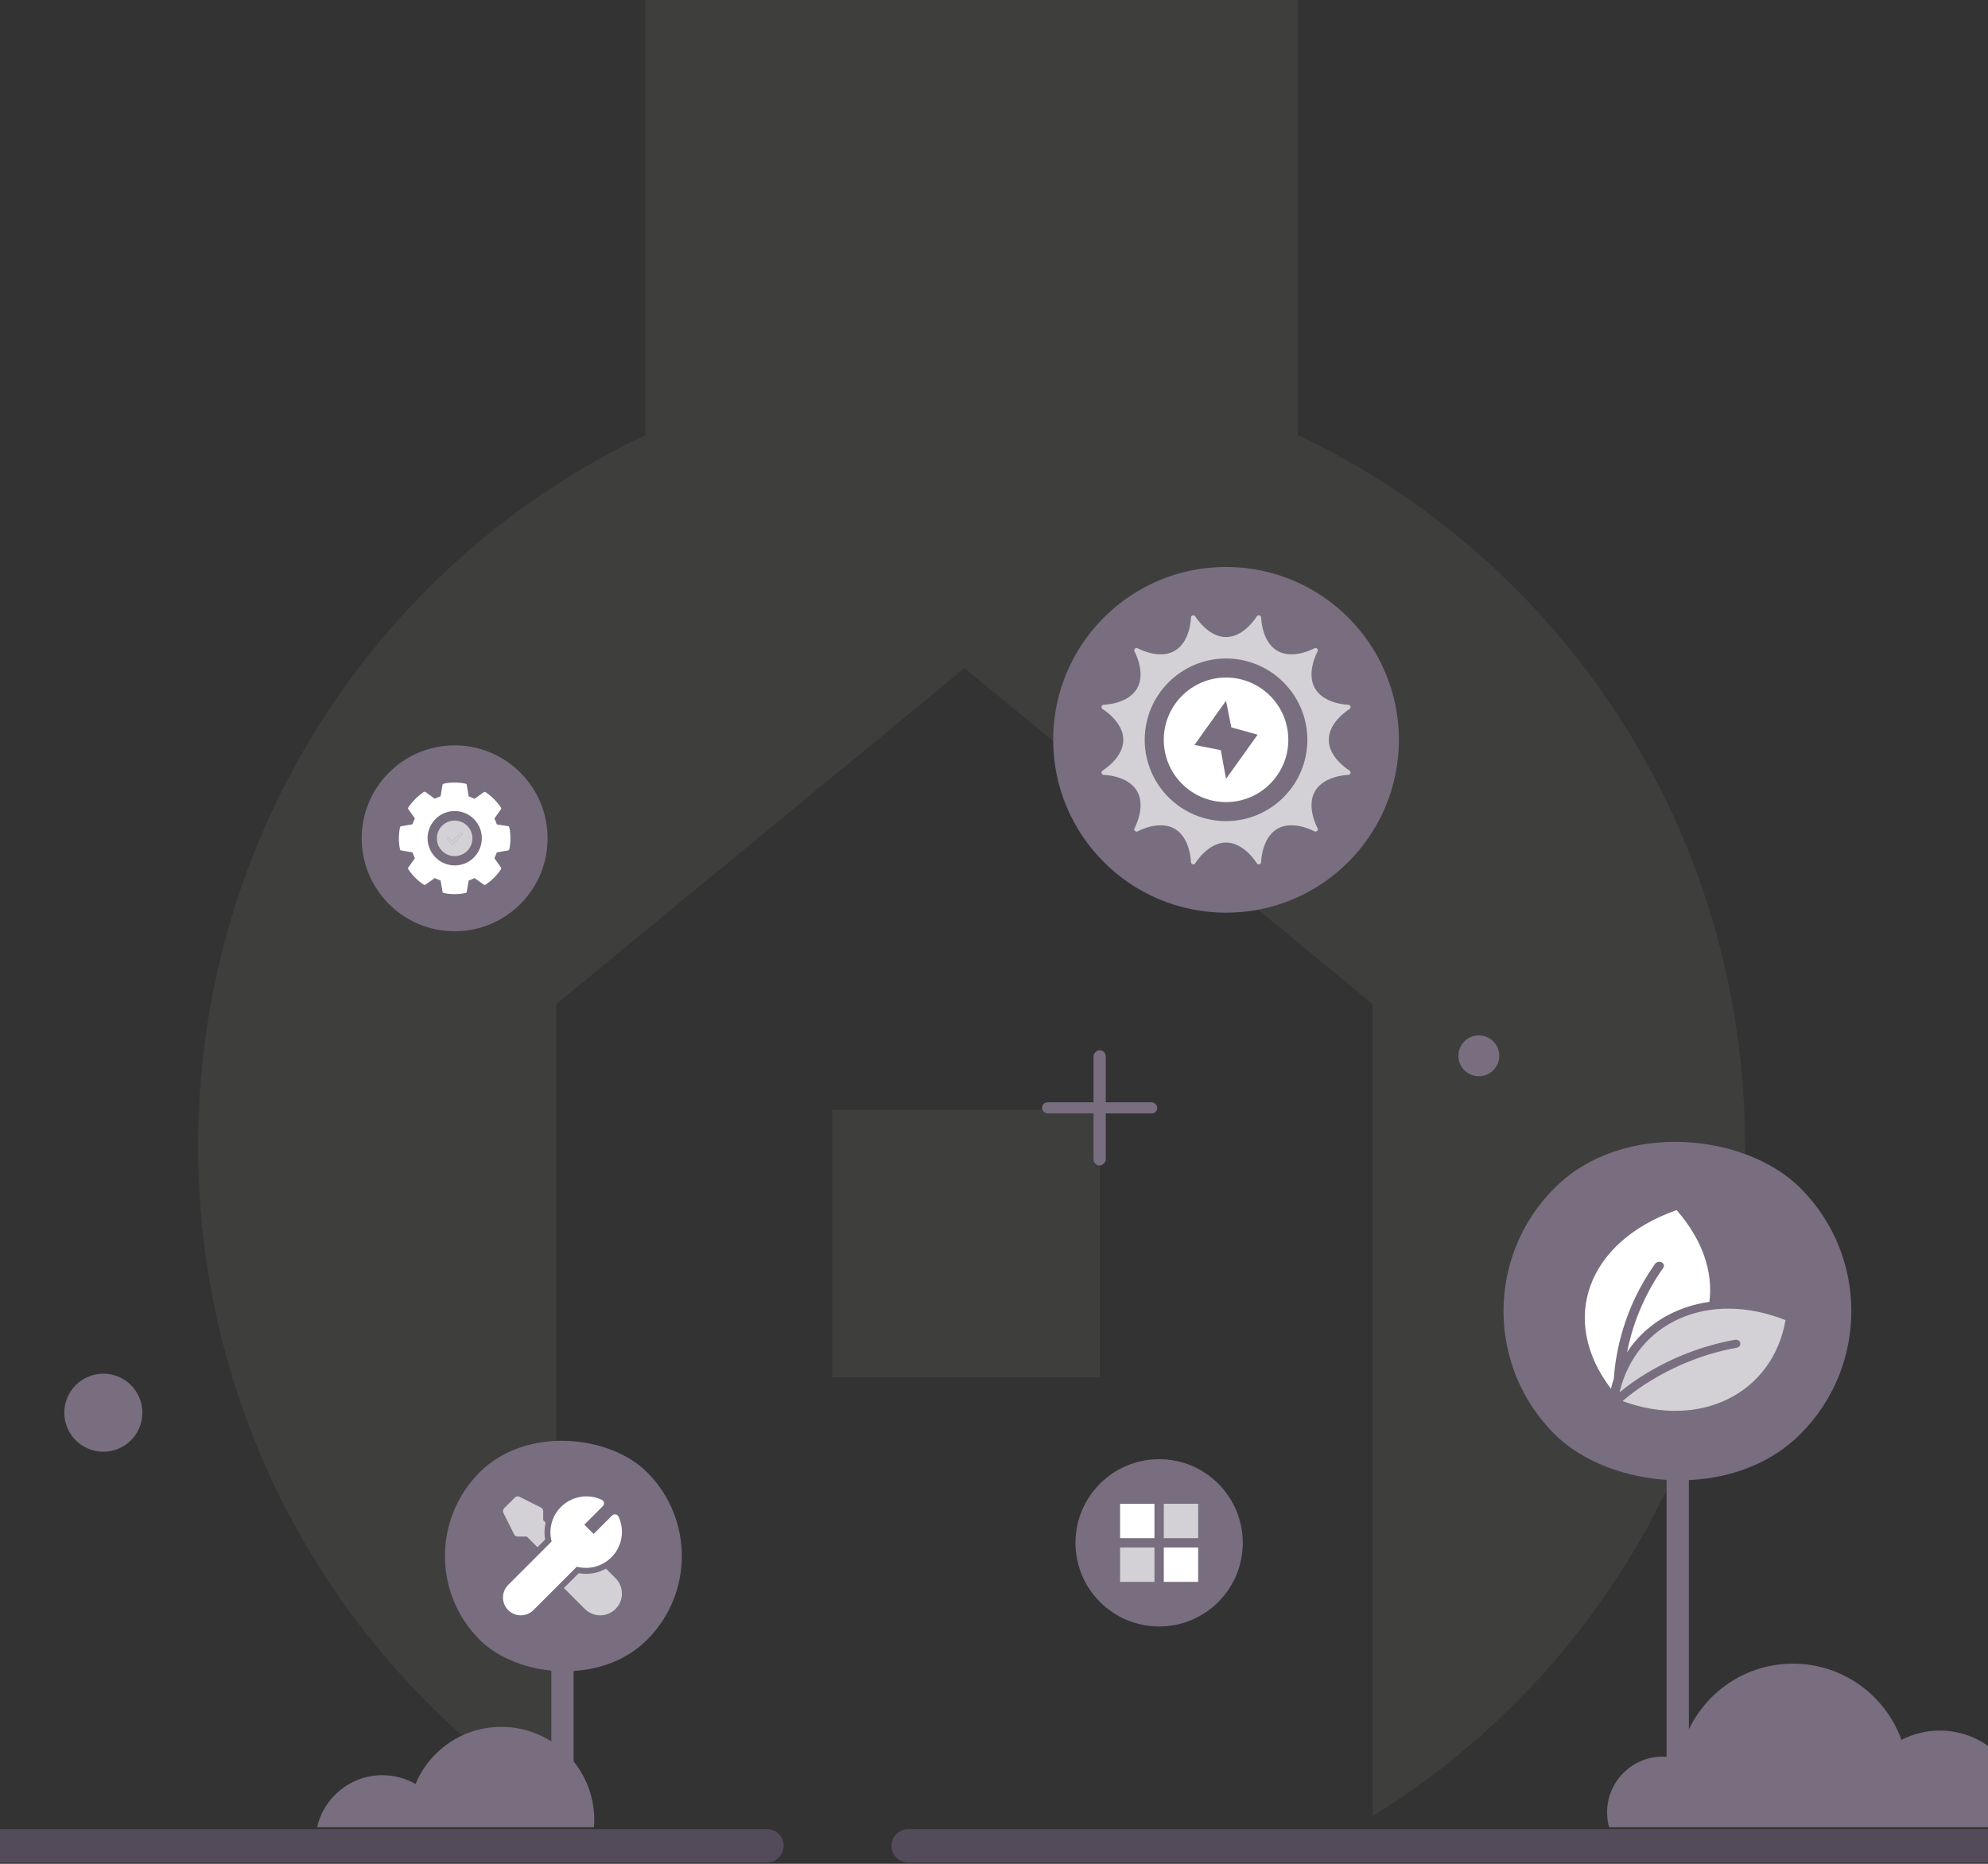 <svg width="320" height="300" viewBox="0 0 320 300" fill="none" xmlns="http://www.w3.org/2000/svg">
<rect x="0" y="0" width="320" height="300" fill="#333333" stroke="none"/>
<path opacity="0.06" fill-rule="evenodd" clip-rule="evenodd" d="M89.547 290.857V161.612L155.251 107.548L220.956 161.612V292.307C256.886 270.183 280.892 230.143 280.892 184.426C280.892 133.775 251.419 90.092 208.89 70.019V-6.10352e-05H103.895V70.037C61.366 90.11 31.893 133.793 31.893 184.444C31.893 229.17 54.873 268.467 89.53 290.857H89.547ZM133.952 178.623H177.037V221.707H133.952V178.623Z" fill="#F1F1E3"/>
<path d="M146.188 297.106H602.767" stroke="#534A5A" stroke-width="5.386" stroke-linecap="round"/>
<path d="M-83 297.106H123.448" stroke="#534A5A" stroke-width="5.386" stroke-linecap="round"/>
<circle cx="197.351" cy="119.082" r="27.826" fill="#786E7F"/>
<path d="M197.351 129.105C202.886 129.105 207.374 124.617 207.374 119.082C207.374 113.546 202.886 109.058 197.351 109.058C191.815 109.058 187.327 113.546 187.327 119.082C187.327 124.617 191.815 129.105 197.351 129.105Z" fill="white"/>
<path d="M192.264 119.908L197.35 112.798L198.198 117.08L202.437 118.255L197.35 125.365L196.503 120.744L192.264 119.908Z" fill="#786E7F"/>
<path d="M217.024 124.73C217.193 124.727 217.34 124.613 217.384 124.45C217.428 124.287 217.358 124.114 217.213 124.028C217.179 124.008 213.884 122.001 213.884 119.082C213.884 116.169 217.164 114.165 217.213 114.136C217.358 114.049 217.428 113.877 217.384 113.714C217.34 113.55 217.193 113.436 217.024 113.434C216.986 113.433 213.132 113.35 211.669 110.815C210.209 108.287 212.06 104.901 212.078 104.867C212.161 104.72 212.135 104.536 212.016 104.417C211.897 104.297 211.712 104.271 211.565 104.353C211.531 104.372 208.145 106.223 205.617 104.763C203.089 103.304 202.999 99.446 202.998 99.408C202.996 99.239 202.882 99.092 202.718 99.048C202.555 99.004 202.383 99.074 202.296 99.219C202.276 99.253 200.27 102.548 197.35 102.548C194.431 102.548 192.424 99.253 192.405 99.22C192.318 99.075 192.145 99.004 191.982 99.048C191.819 99.092 191.705 99.239 191.702 99.408C191.702 99.447 191.619 103.3 189.084 104.764C186.555 106.223 183.17 104.372 183.136 104.354C182.989 104.271 182.805 104.297 182.685 104.416C182.566 104.536 182.54 104.72 182.622 104.867C182.641 104.901 184.492 108.287 183.032 110.815C181.572 113.344 177.715 113.433 177.676 113.434C177.508 113.436 177.361 113.55 177.317 113.713C177.273 113.877 177.343 114.049 177.488 114.136C177.521 114.156 180.817 116.162 180.817 119.082C180.817 122.001 177.521 124.008 177.488 124.028C177.343 124.114 177.273 124.287 177.317 124.45C177.361 124.613 177.508 124.727 177.676 124.73C177.715 124.73 181.568 124.813 183.032 127.348C184.492 129.877 182.641 133.262 182.622 133.296C182.54 133.443 182.566 133.628 182.685 133.747C182.804 133.867 182.988 133.892 183.136 133.81C183.17 133.791 186.555 131.94 189.084 133.4C191.612 134.86 191.702 138.717 191.703 138.756C191.705 138.925 191.819 139.071 191.982 139.115C192.146 139.159 192.318 139.089 192.405 138.944C192.425 138.911 194.431 135.615 197.351 135.615C200.27 135.615 202.277 138.911 202.296 138.944C202.366 139.06 202.49 139.128 202.621 139.128C202.653 139.128 202.686 139.124 202.718 139.115C202.882 139.071 202.996 138.925 202.998 138.756C202.999 138.717 203.082 134.864 205.617 133.4C208.145 131.94 211.531 133.791 211.565 133.81C211.712 133.892 211.896 133.867 212.016 133.747C212.135 133.628 212.161 133.444 212.079 133.296C212.06 133.262 210.209 129.877 211.669 127.348C213.129 124.82 216.986 124.73 217.024 124.73ZM197.35 132.172C190.132 132.172 184.26 126.3 184.26 119.082C184.26 111.864 190.132 105.991 197.35 105.991C204.568 105.991 210.441 111.864 210.441 119.082C210.441 126.3 204.568 132.172 197.35 132.172Z" fill="white" fill-opacity="0.68"/>
<circle cx="16.634" cy="227.392" r="6.283" fill="#786E7F"/>
<circle cx="186.579" cy="248.336" r="13.464" fill="#786E7F"/>
<circle cx="238.042" cy="169.946" r="3.291" fill="#786E7F"/>
<circle cx="73.183" cy="134.939" r="14.96" fill="#786E7F"/>
<path d="M81.971 133.144C81.952 133.069 81.896 133.013 81.822 132.994L79.97 132.695C79.877 132.377 79.746 132.059 79.578 131.76L80.662 130.227C80.7 130.171 80.7 130.077 80.662 130.021C79.989 129.011 79.129 128.151 78.119 127.478C78.063 127.441 77.969 127.441 77.913 127.478L76.38 128.581C76.081 128.432 75.763 128.301 75.445 128.189L75.127 126.319C75.108 126.225 75.052 126.169 74.977 126.15C74.416 126.019 73.799 125.963 73.182 125.963C72.565 125.963 71.948 126.019 71.387 126.15C71.312 126.169 71.256 126.225 71.237 126.3L70.919 128.17C70.602 128.282 70.284 128.413 69.984 128.563L68.451 127.459C68.395 127.422 68.301 127.422 68.245 127.459C67.236 128.132 66.375 128.993 65.702 130.002C65.665 130.059 65.665 130.152 65.702 130.208L66.787 131.742C66.618 132.059 66.487 132.377 66.394 132.677L64.543 132.994C64.468 133.013 64.412 133.069 64.393 133.144C64.262 133.705 64.206 134.322 64.206 134.939C64.206 135.575 64.262 136.173 64.393 136.734C64.412 136.809 64.468 136.865 64.543 136.884L66.394 137.202C66.506 137.52 66.618 137.838 66.787 138.137L65.702 139.67C65.665 139.726 65.665 139.82 65.702 139.876C66.357 140.886 67.236 141.765 68.245 142.419C68.301 142.457 68.395 142.457 68.451 142.419L69.984 141.335C70.284 141.484 70.602 141.615 70.919 141.727L71.237 143.579C71.256 143.653 71.312 143.71 71.387 143.728C71.948 143.859 72.565 143.915 73.182 143.915C73.799 143.915 74.416 143.859 74.977 143.728C75.052 143.71 75.108 143.653 75.127 143.579L75.445 141.727C75.763 141.615 76.081 141.503 76.38 141.335L77.913 142.419C77.969 142.457 78.063 142.457 78.119 142.419C79.129 141.765 80.008 140.886 80.662 139.876C80.7 139.801 80.7 139.726 80.662 139.67L79.578 138.137C79.727 137.838 79.858 137.52 79.97 137.202L81.822 136.884C81.896 136.865 81.952 136.809 81.971 136.734C82.102 136.173 82.158 135.556 82.158 134.939C82.158 134.322 82.102 133.705 81.971 133.144ZM76.548 137.726C76.529 137.744 76.529 137.744 76.548 137.726C76.324 138.006 76.081 138.23 75.8 138.436C75.407 138.735 74.977 138.96 74.51 139.091C73.668 139.371 72.733 139.371 71.873 139.091C71.069 138.848 70.377 138.361 69.835 137.707C69.18 136.921 68.825 135.93 68.825 134.921C68.825 132.508 70.788 130.545 73.182 130.545C75.594 130.545 77.558 132.508 77.558 134.921C77.558 135.968 77.184 136.959 76.548 137.726Z" fill="white"/>
<g opacity="0.68">
<path d="M73.182 132.078C71.612 132.078 70.321 133.35 70.321 134.939C70.321 136.51 71.593 137.8 73.182 137.8C74.753 137.8 76.043 136.529 76.043 134.939C76.043 133.369 74.753 132.078 73.182 132.078ZM74.398 134.341L72.921 135.818C72.883 135.856 72.846 135.874 72.79 135.874C72.734 135.874 72.696 135.856 72.659 135.818L71.967 135.126C71.892 135.052 71.892 134.939 71.967 134.865C72.042 134.79 72.154 134.79 72.229 134.865L72.79 135.426L74.117 134.098C74.192 134.023 74.304 134.023 74.379 134.098C74.454 134.173 74.473 134.266 74.398 134.341Z" fill="white"/>
<path d="M74.398 134.341L72.921 135.818C72.883 135.856 72.846 135.874 72.79 135.874C72.734 135.874 72.696 135.856 72.659 135.818L71.967 135.126C71.892 135.052 71.892 134.939 71.967 134.865C72.042 134.79 72.154 134.79 72.229 134.865L72.79 135.426L74.117 134.098C74.192 134.023 74.304 134.023 74.379 134.098C74.454 134.173 74.473 134.266 74.398 134.341Z" fill="white"/>
</g>
<rect x="167.73" y="177.426" width="18.55" height="1.795" rx="0.898" fill="#786E7F"/>
<rect x="177.992" y="169.048" width="18.55" height="1.973" rx="0.987" transform="rotate(90 177.992 169.048)" fill="#786E7F"/>
<rect x="63.727" y="250.461" width="38.125" height="38.125" rx="19.063" transform="rotate(-45 63.727 250.461)" fill="#786E7F"/>
<path opacity="0.68" d="M87.436 244.695L87.827 245.086C87.614 245.981 87.586 246.91 87.744 247.812L86.513 249.043L84.801 247.33H83.333C83.091 247.33 82.87 247.193 82.762 246.977L81.029 243.512C80.906 243.267 80.955 242.97 81.149 242.776L82.881 241.043C83.076 240.849 83.372 240.801 83.618 240.924L87.083 242.656C87.299 242.764 87.436 242.985 87.436 243.227V244.695ZM93.155 253.223L90.769 255.608L94.142 258.981C95.507 260.346 97.721 260.346 99.087 258.981C100.452 257.616 100.452 255.402 99.087 254.036L97.549 252.499C96.193 253.241 94.637 253.483 93.155 253.223Z" fill="white"/>
<path d="M90.3 242.556C92.076 240.779 94.716 240.394 96.853 241.408C97.04 241.497 97.173 241.672 97.208 241.876C97.243 242.081 97.177 242.289 97.031 242.436L94.057 245.41L95.557 246.91L98.531 243.937C98.678 243.79 98.886 243.724 99.091 243.759C99.295 243.794 99.47 243.927 99.559 244.114C100.573 246.251 100.188 248.891 98.412 250.667C96.901 252.178 94.766 252.683 92.847 252.176L85.859 259.165C84.739 260.285 82.922 260.285 81.802 259.165C80.682 258.045 80.682 256.229 81.802 255.108L88.791 248.12C88.284 246.201 88.789 244.066 90.3 242.556Z" fill="white"/>
<rect x="230.417" y="211.033" width="55.99" height="55.99" rx="27.995" transform="rotate(-45 230.417 211.033)" fill="#786E7F"/>
<path d="M90.536 264.792V291.122" stroke="#786E7F" stroke-width="3.59" stroke-linecap="round"/>
<path d="M270.057 227.093L270.057 291.122" stroke="#786E7F" stroke-width="3.59" stroke-linecap="round"/>
<path d="M51.042 294.114H95.608C95.639 293.719 95.655 293.32 95.655 292.917C95.655 284.655 88.957 277.957 80.695 277.957C74.477 277.957 69.144 281.752 66.887 287.151C65.313 286.251 63.49 285.736 61.546 285.736C56.42 285.736 52.13 289.317 51.042 294.114Z" fill="#786E7F"/>
<path d="M267.663 282.744C268.591 282.744 269.487 282.885 270.329 283.147C271.84 274.421 279.449 267.784 288.607 267.784C296.647 267.784 303.493 272.899 306.067 280.053C307.917 279.096 310.017 278.556 312.244 278.556C319.68 278.556 325.708 284.584 325.708 292.02C325.708 292.732 325.652 293.431 325.546 294.114H259.009C258.799 293.352 258.687 292.549 258.687 291.72C258.687 286.763 262.705 282.744 267.663 282.744Z" fill="#786E7F"/>
<path d="M267.486 203.19C267.845 203.37 267.948 203.78 267.717 204.088C264.306 208.883 262.665 213.806 261.896 217.653C262.922 216.114 264.153 214.729 265.614 213.576C268.307 211.422 271.563 210.062 275.153 209.55C275.769 204.754 274.076 199.575 269.871 194.779C255.383 199.882 250.921 212.524 259.306 223.525C259.434 222.986 259.588 222.474 259.768 221.961C260.024 217.96 261.281 210.627 266.435 203.395C266.666 203.113 267.127 203.011 267.486 203.19Z" fill="white"/>
<path d="M287.41 212.498C275.076 207.575 263.383 212.781 260.69 224.115C262.87 222.294 269.46 217.422 279.256 215.653C279.666 215.576 280.051 215.806 280.128 216.165C280.205 216.524 279.948 216.858 279.538 216.935C269.127 218.807 262.332 224.499 261.178 225.525C273.64 230.089 285.307 224.371 287.41 212.498Z" fill="white" fill-opacity="0.68"/>
<rect x="180.297" y="242.053" width="5.529" height="5.529" fill="white"/>
<rect opacity="0.68" x="180.297" y="249.09" width="5.529" height="5.529" fill="white"/>
<rect x="187.334" y="249.09" width="5.529" height="5.529" fill="white"/>
<rect opacity="0.68" x="187.334" y="242.053" width="5.529" height="5.529" fill="white"/>
</svg>
